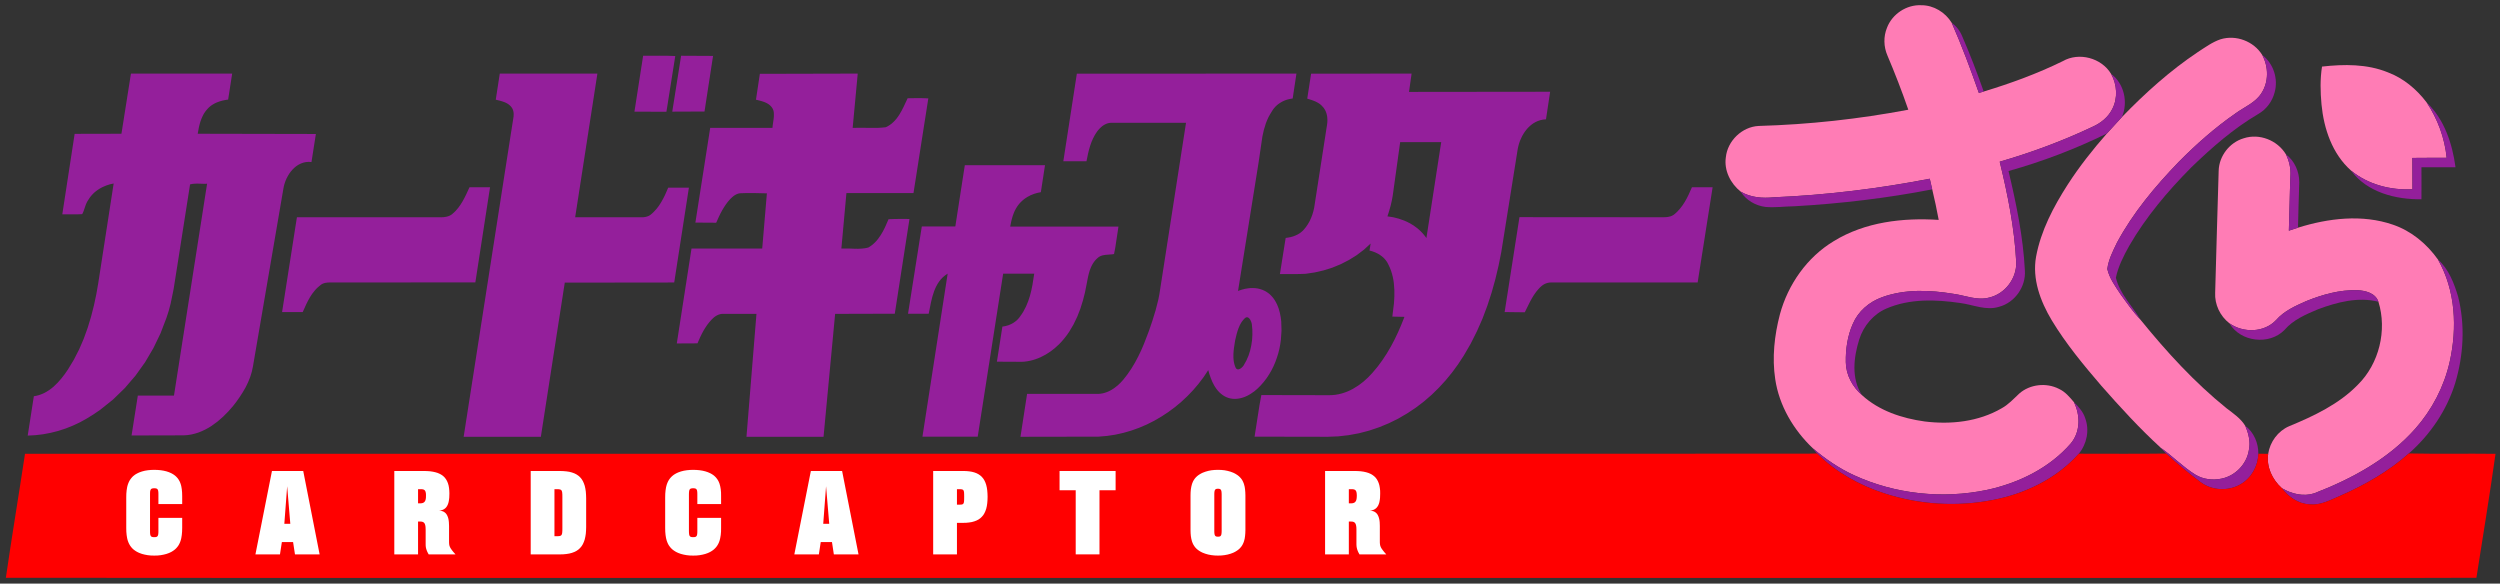 <?xml version="1.0" encoding="UTF-8"?>
<!DOCTYPE svg PUBLIC "-//W3C//DTD SVG 1.1//EN" "http://www.w3.org/Graphics/SVG/1.1/DTD/svg11.dtd">
<svg version="1.2" width="921mm" height="215mm" viewBox="0 0 92100 21500" preserveAspectRatio="xMidYMid" fill-rule="evenodd" clip-path="url(#presentation_clip_path)" stroke-width="28.222" stroke-linejoin="round" xmlns="http://www.w3.org/2000/svg" xmlns:ooo="http://xml.openoffice.org/svg/export" xmlns:xlink="http://www.w3.org/1999/xlink" xml:space="preserve">
 <rect x="0" y="0" width="92100" height="21500" fill="#333333" stroke="none"/>
 <defs class="ClipPathGroup">
  <clipPath id="presentation_clip_path" clipPathUnits="userSpaceOnUse">
   <rect x="0" y="0" width="92100" height="21500"/>
  </clipPath>
 </defs>
 <defs class="TextShapeIndex">
  <g ooo:slide="id1" ooo:id-list="id3 id4 id5 id6 id7 id8 id9 id10 id11 id12 id13 id14 id15 id16 id17 id18 id19 id20 id21 id22 id23 id24 id25 id26 id27 id28"/>
 </defs>
 <defs class="EmbeddedBulletChars">
  <g id="bullet-char-template(57356)" transform="scale(0,-0)">
   <path d="M 580,1141 L 1163,571 580,0 -4,571 580,1141 Z"/>
  </g>
  <g id="bullet-char-template(57354)" transform="scale(0,-0)">
   <path d="M 8,1128 L 1137,1128 1137,0 8,0 8,1128 Z"/>
  </g>
  <g id="bullet-char-template(10146)" transform="scale(0,-0)">
   <path d="M 174,0 L 602,739 174,1481 1456,739 174,0 Z M 1358,739 L 309,1346 659,739 1358,739 Z"/>
  </g>
  <g id="bullet-char-template(10132)" transform="scale(0,-0)">
   <path d="M 2015,739 L 1276,0 717,0 1260,543 174,543 174,936 1260,936 717,1481 1274,1481 2015,739 Z"/>
  </g>
  <g id="bullet-char-template(10007)" transform="scale(0,-0)">
   <path d="M 0,-2 C -7,14 -16,27 -25,37 L 356,567 C 262,823 215,952 215,954 215,979 228,992 255,992 264,992 276,990 289,987 310,991 331,999 354,1012 L 381,999 492,748 772,1049 836,1024 860,1049 C 881,1039 901,1025 922,1006 886,937 835,863 770,784 769,783 710,716 594,584 L 774,223 C 774,196 753,168 711,139 L 727,119 C 717,90 699,76 672,76 641,76 570,178 457,381 L 164,-76 C 142,-110 111,-127 72,-127 30,-127 9,-110 8,-76 1,-67 -2,-52 -2,-32 -2,-23 -1,-13 0,-2 Z"/>
  </g>
  <g id="bullet-char-template(10004)" transform="scale(0,-0)">
   <path d="M 285,-33 C 182,-33 111,30 74,156 52,228 41,333 41,471 41,549 55,616 82,672 116,743 169,778 240,778 293,778 328,747 346,684 L 369,508 C 377,444 397,411 428,410 L 1163,1116 C 1174,1127 1196,1133 1229,1133 1271,1133 1292,1118 1292,1087 L 1292,965 C 1292,929 1282,901 1262,881 L 442,47 C 390,-6 338,-33 285,-33 Z"/>
  </g>
  <g id="bullet-char-template(9679)" transform="scale(0,-0)">
   <path d="M 813,0 C 632,0 489,54 383,161 276,268 223,411 223,592 223,773 276,916 383,1023 489,1130 632,1184 813,1184 992,1184 1136,1130 1245,1023 1353,916 1407,772 1407,592 1407,412 1353,268 1245,161 1136,54 992,0 813,0 Z"/>
  </g>
  <g id="bullet-char-template(8226)" transform="scale(0,-0)">
   <path d="M 346,457 C 273,457 209,483 155,535 101,586 74,649 74,723 74,796 101,859 155,911 209,963 273,989 346,989 419,989 480,963 531,910 582,859 608,796 608,723 608,648 583,586 532,535 482,483 420,457 346,457 Z"/>
  </g>
  <g id="bullet-char-template(8211)" transform="scale(0,-0)">
   <path d="M -4,459 L 1135,459 1135,606 -4,606 -4,459 Z"/>
  </g>
 </defs>
 <defs class="TextEmbeddedBitmaps"/>
 <g>
  <g id="id2" class="Master_Slide">
   <g id="bg-id2" class="Background"/>
   <g id="bo-id2" class="BackgroundObjects"/>
  </g>
 </g>
 <g class="SlideGroup">
  <g>
   <g id="id1" class="Slide" clip-path="url(#presentation_clip_path)">
    <g class="Page">
     <g class="com.sun.star.drawing.ClosedBezierShape">
      <g id="id3">
       <path fill="rgb(255,124,181)" stroke="none" d="M 69517,1022 C 69709,515 70240,165 70781,193 71236,189 71667,457 71901,840 72275,1687 72596,2553 72902,3425 72945,3415 73037,3386 73080,3372 74075,3071 75057,2712 75995,2252 76589,1912 77418,2132 77772,2721 77992,3114 78026,3612 77815,4018 77667,4315 77394,4535 77092,4669 75991,5191 74842,5617 73669,5957 73965,7173 74214,8407 74277,9656 74300,10255 73865,10828 73280,10962 72835,11082 72399,10882 71963,10824 71093,10681 70169,10643 69325,10953 68856,11125 68454,11468 68257,11933 68061,12372 67990,12866 67999,13345 68004,13814 68248,14254 68593,14555 69225,15134 70072,15412 70906,15527 71868,15647 72893,15537 73745,15039 73989,14905 74180,14695 74386,14502 74779,14153 75387,14087 75852,14326 76082,14431 76245,14627 76402,14814 76642,15297 76647,15914 76283,16341 75493,17250 74353,17801 73190,18050 71557,18389 69819,18203 68306,17509 67750,17255 67243,16905 66783,16513 66070,15834 65543,14943 65399,13967 65279,13172 65370,12354 65571,11583 65868,10481 66572,9475 67559,8882 68708,8177 70101,8015 71422,8101 71351,7723 71274,7350 71183,6976 71155,6847 71121,6713 71093,6584 69196,6952 67271,7187 65346,7268 64925,7311 64495,7278 64126,7058 63752,6761 63508,6277 63580,5794 63642,5186 64179,4669 64791,4640 66639,4588 68483,4386 70302,4042 70068,3363 69809,2697 69531,2041 69393,1721 69383,1347 69517,1022 Z"/>
      </g>
     </g>
     <g class="com.sun.star.drawing.ClosedBezierShape">
      <g id="id4">
       <path fill="rgb(148,31,155)" stroke="none" d="M 71901,840 C 72079,969 72213,1147 72294,1352 72582,2013 72840,2692 73080,3372 73037,3386 72945,3415 72902,3425 72596,2553 72275,1687 71901,840 Z"/>
      </g>
     </g>
     <g class="com.sun.star.drawing.ClosedBezierShape">
      <g id="id5">
       <path fill="rgb(255,124,181)" stroke="none" d="M 81803,1448 C 82373,1271 83029,1519 83341,2027 83575,2462 83584,3023 83307,3439 83082,3788 82680,3941 82359,4176 81603,4698 80913,5310 80267,5961 79399,6862 78586,7829 77992,8934 77843,9245 77676,9561 77633,9910 77710,10251 77925,10542 78112,10828 78351,11159 78586,11497 78868,11794 79821,12967 80845,14087 82024,15039 82273,15230 82546,15412 82713,15685 82838,15967 82914,16283 82847,16590 82766,17102 82344,17532 81842,17633 81521,17700 81167,17661 80884,17489 80424,17207 80051,16810 79610,16503 78830,15791 78112,15005 77413,14211 76756,13445 76105,12660 75583,11794 75167,11097 74861,10279 75009,9456 75186,8498 75650,7618 76172,6804 76604,6134 77096,5512 77618,4918 77805,4717 77987,4516 78169,4315 79027,3429 79946,2602 80970,1917 81238,1745 81502,1549 81803,1448 Z"/>
      </g>
     </g>
     <g class="com.sun.star.drawing.ClosedBezierShape">
      <g id="id6">
       <path fill="rgb(148,31,155)" stroke="none" d="M 83341,2027 C 83757,2338 83939,2912 83795,3410 83709,3741 83489,4033 83192,4201 82282,4736 81483,5435 80726,6167 79859,7043 79055,7991 78437,9063 78232,9432 78035,9815 77949,10231 78093,10828 78557,11278 78868,11794 78586,11497 78351,11159 78112,10828 77925,10542 77710,10251 77633,9910 77676,9561 77843,9245 77992,8934 78586,7829 79399,6862 80267,5961 80913,5310 81603,4698 82359,4176 82680,3941 83082,3788 83307,3439 83584,3023 83575,2462 83341,2027 Z"/>
      </g>
     </g>
     <g class="com.sun.star.drawing.ClosedBezierShape">
      <g id="id7">
       <path fill="rgb(255,124,181)" stroke="none" d="M 85543,2453 C 86352,2362 87200,2353 87966,2664 88540,2879 89028,3286 89397,3774 89804,4382 90063,5086 90135,5813 89713,5818 89292,5809 88871,5818 88871,6206 88871,6589 88875,6971 88071,7015 87238,6799 86611,6282 85921,5669 85610,4745 85524,3846 85481,3382 85471,2912 85543,2453 Z"/>
      </g>
     </g>
     <g class="com.sun.star.drawing.ClosedBezierShape">
      <g id="id8">
       <path fill="rgb(148,31,155)" stroke="none" d="M 77772,2721 C 78256,3080 78408,3774 78169,4315 77987,4516 77805,4717 77618,4918 76460,5488 75239,5952 73994,6301 74281,7507 74535,8728 74597,9972 74636,10567 74223,11149 73649,11301 73170,11454 72696,11226 72223,11164 71317,11030 70350,10996 69493,11368 69014,11574 68655,12004 68497,12497 68287,13163 68195,13943 68593,14555 68248,14254 68004,13814 67999,13345 67990,12866 68061,12372 68257,11933 68454,11468 68856,11125 69325,10953 70169,10643 71093,10681 71963,10824 72399,10882 72835,11082 73280,10962 73865,10828 74300,10255 74277,9656 74214,8407 73965,7173 73669,5957 74842,5617 75991,5191 77092,4669 77394,4535 77667,4315 77815,4018 78026,3612 77992,3114 77772,2721 Z"/>
      </g>
     </g>
     <g class="com.sun.star.drawing.ClosedBezierShape">
      <g id="id9">
       <path fill="rgb(148,31,155)" stroke="none" d="M 89397,3774 C 90049,4392 90345,5291 90461,6163 90044,6163 89627,6163 89206,6163 89206,6555 89211,6948 89206,7341 88253,7354 87200,7086 86611,6282 87238,6799 88071,7015 88875,6971 88871,6589 88871,6206 88871,5818 89292,5809 89713,5818 90135,5813 90063,5086 89804,4382 89397,3774 Z"/>
      </g>
     </g>
     <g class="com.sun.star.drawing.ClosedBezierShape">
      <g id="id10">
       <path fill="rgb(255,124,181)" stroke="none" d="M 82656,5095 C 83235,4904 83900,5167 84212,5684 84332,5928 84398,6206 84379,6479 84351,7154 84346,7823 84321,8498 84432,8465 84547,8427 84658,8388 85777,8039 87022,7885 88158,8278 88832,8508 89402,8981 89814,9561 90465,10700 90527,12081 90245,13335 90039,14244 89598,15091 88981,15791 87990,16911 86635,17642 85256,18174 84853,18303 84418,18194 84063,17983 83709,17667 83489,17197 83560,16719 83627,16279 83919,15881 84327,15704 85241,15326 86166,14891 86864,14173 87649,13397 87947,12167 87621,11116 87511,10795 87147,10705 86841,10690 86194,10672 85557,10852 84963,11092 84561,11269 84145,11454 83848,11794 83408,12258 82641,12272 82129,11908 81789,11645 81583,11216 81607,10781 81650,9284 81689,7786 81736,6287 81751,5746 82138,5248 82656,5095 Z"/>
      </g>
     </g>
     <g class="com.sun.star.drawing.ClosedBezierShape">
      <g id="id11">
       <path fill="rgb(148,31,155)" stroke="none" d="M 84212,5684 C 84533,5923 84710,6330 84705,6722 84690,7278 84667,7833 84658,8388 84547,8427 84432,8465 84321,8498 84346,7823 84351,7154 84379,6479 84398,6206 84332,5928 84212,5684 Z"/>
      </g>
     </g>
     <g class="com.sun.star.drawing.ClosedBezierShape">
      <g id="id12">
       <path fill="rgb(148,31,155)" stroke="none" d="M 65346,7268 C 67271,7187 69196,6952 71093,6584 71121,6713 71155,6847 71183,6976 69507,7302 67803,7503 66098,7599 65744,7603 65389,7656 65040,7623 64676,7580 64321,7373 64126,7058 64495,7278 64925,7311 65346,7268 Z"/>
      </g>
     </g>
     <g class="com.sun.star.drawing.ClosedBezierShape">
      <g id="id13">
       <path fill="rgb(148,31,155)" stroke="none" d="M 89814,9561 C 90212,9916 90412,10437 90560,10938 90820,11980 90757,13096 90446,14125 90135,15125 89527,16015 88742,16705 87995,17370 87118,17868 86203,18270 85849,18422 85490,18619 85093,18581 84671,18562 84308,18308 84063,17983 84418,18194 84853,18303 85256,18174 86635,17642 87990,16911 88981,15791 89598,15091 90039,14244 90245,13335 90527,12081 90465,10700 89814,9561 Z"/>
      </g>
     </g>
     <g class="com.sun.star.drawing.ClosedBezierShape">
      <g id="id14">
       <path fill="rgb(148,31,155)" stroke="none" d="M 84963,11092 C 85557,10852 86194,10672 86841,10690 87147,10705 87511,10795 87621,11116 86874,10929 86103,11130 85399,11392 84949,11583 84480,11779 84159,12157 83599,12727 82536,12602 82129,11908 82641,12272 83408,12258 83848,11794 84145,11454 84561,11269 84963,11092 Z"/>
      </g>
     </g>
     <g class="com.sun.star.drawing.ClosedBezierShape">
      <g id="id15">
       <path fill="rgb(148,31,155)" stroke="none" d="M 23693,2054 C 23890,2053 24087,2053 24285,2052 24383,2053 24482,2053 24581,2054 24679,2057 24778,2061 24877,2064 24768,2748 24659,3432 24551,4117 24158,4115 23765,4114 23373,4113 23479,3426 23586,2740 23693,2054 Z M 25092,2054 C 25484,2056 25876,2058 26269,2060 26164,2743 26059,3425 25954,4108 25558,4109 25162,4111 24766,4113 24874,3426 24983,2740 25092,2054 Z M 4474,4927 C 4591,4188 4707,3449 4824,2711 6067,2711 7310,2711 8553,2711 8504,3030 8454,3349 8405,3668 8368,3673 8330,3679 8293,3685 8256,3693 8220,3701 8183,3709 8147,3719 8111,3730 8075,3741 8040,3754 8005,3767 7970,3781 7953,3789 7937,3797 7920,3805 7904,3813 7887,3822 7871,3831 7855,3840 7840,3850 7824,3860 7809,3870 7793,3880 7778,3891 7763,3902 7749,3913 7734,3925 7720,3937 7706,3949 7692,3962 7679,3975 7665,3989 7652,4003 7640,4017 7627,4031 7615,4046 7602,4061 7590,4076 7577,4092 7565,4108 7554,4124 7542,4141 7531,4157 7521,4174 7510,4191 7500,4208 7491,4225 7481,4243 7464,4278 7448,4314 7431,4350 7417,4387 7403,4424 7389,4461 7378,4499 7366,4537 7355,4575 7346,4614 7336,4653 7327,4692 7313,4770 7298,4848 7284,4927 8735,4930 10186,4933 11637,4936 11583,5280 11529,5625 11475,5970 11440,5967 11406,5965 11371,5963 11338,5965 11305,5968 11272,5971 11240,5977 11209,5984 11177,5991 11147,6001 11117,6012 11087,6023 11058,6037 11030,6051 11001,6066 10974,6083 10948,6100 10921,6117 10896,6137 10871,6157 10846,6178 10823,6201 10799,6224 10776,6247 10755,6272 10733,6297 10712,6322 10692,6349 10673,6376 10653,6403 10636,6431 10618,6460 10601,6489 10586,6518 10570,6548 10555,6578 10542,6608 10529,6638 10516,6669 10505,6700 10495,6731 10484,6763 10475,6794 10467,6825 10458,6857 10452,6888 10446,6919 10440,6951 10067,9131 9693,11311 9320,13491 9306,13559 9291,13627 9277,13695 9257,13761 9236,13827 9216,13892 9190,13956 9165,14020 9139,14083 9109,14145 9079,14207 9049,14269 9014,14329 8980,14389 8945,14448 8908,14507 8870,14565 8833,14623 8793,14680 8753,14737 8713,14793 8671,14848 8629,14902 8587,14956 8528,15024 8470,15091 8411,15158 8347,15223 8283,15287 8219,15351 8150,15411 8081,15471 8012,15531 7939,15585 7865,15638 7792,15691 7754,15715 7715,15739 7677,15762 7637,15784 7598,15806 7558,15827 7517,15846 7477,15865 7436,15884 7395,15901 7353,15918 7312,15934 7269,15948 7226,15961 7183,15974 7139,15985 7096,15996 7052,16006 7008,16013 6963,16020 6919,16027 6873,16031 6827,16035 6781,16038 6136,16040 5492,16042 4847,16043 4924,15554 5000,15064 5077,14574 5521,14574 5965,14574 6409,14574 6816,11972 7222,9371 7629,6769 7603,6769 7578,6770 7552,6771 7526,6770 7499,6770 7473,6770 7420,6768 7367,6766 7314,6765 7288,6765 7261,6765 7235,6765 7209,6766 7182,6767 7156,6768 7130,6771 7104,6774 7078,6777 7065,6779 7053,6782 7040,6785 7027,6787 7015,6790 7002,6793 6857,7720 6711,8647 6566,9574 6509,9934 6452,10294 6395,10655 6358,10833 6322,11012 6285,11191 6262,11279 6238,11367 6215,11454 6187,11542 6158,11629 6130,11716 6058,11904 5986,12092 5914,12280 5826,12462 5739,12644 5651,12825 5549,12999 5446,13173 5344,13346 5227,13510 5109,13674 4992,13838 4861,13991 4730,14144 4599,14296 4455,14437 4310,14577 4166,14717 4009,14843 3851,14969 3694,15095 3611,15152 3527,15209 3444,15266 3358,15319 3272,15372 3186,15425 3103,15471 3020,15517 2937,15562 2851,15602 2766,15642 2680,15682 2592,15717 2504,15752 2416,15787 2326,15817 2235,15846 2145,15875 2053,15899 1961,15922 1869,15945 1776,15963 1682,15981 1589,15998 1495,16010 1400,16021 1306,16032 1211,16037 1116,16042 1021,16047 1096,15564 1172,15081 1247,14597 1281,14591 1316,14585 1350,14578 1383,14570 1416,14561 1449,14552 1481,14540 1513,14528 1545,14516 1576,14502 1607,14488 1638,14474 1667,14458 1697,14442 1726,14425 1755,14407 1783,14389 1812,14370 1839,14350 1867,14330 1894,14310 1920,14289 1947,14267 1973,14245 2022,14198 2072,14150 2121,14102 2167,14050 2213,13998 2259,13946 2301,13892 2343,13838 2385,13783 2424,13728 2462,13672 2501,13616 2575,13494 2648,13372 2722,13250 2787,13124 2851,12997 2916,12870 2972,12740 3029,12609 3085,12478 3133,12344 3182,12210 3230,12076 3272,11940 3313,11803 3355,11666 3390,11529 3425,11392 3460,11254 3490,11115 3519,10976 3549,10836 3573,10696 3598,10556 3622,10416 3810,9197 3999,7978 4187,6760 4140,6770 4093,6780 4046,6791 4000,6806 3954,6821 3908,6836 3864,6855 3819,6874 3775,6894 3754,6905 3732,6916 3711,6927 3691,6939 3670,6951 3650,6963 3630,6976 3609,6990 3589,7004 3570,7018 3550,7032 3531,7047 3513,7062 3494,7077 3476,7093 3459,7109 3441,7126 3424,7143 3408,7160 3392,7177 3376,7195 3360,7213 3345,7232 3329,7251 3315,7270 3301,7290 3287,7310 3274,7331 3261,7352 3248,7373 3241,7382 3235,7392 3228,7402 3222,7412 3217,7422 3211,7432 3201,7453 3190,7474 3180,7495 3171,7516 3163,7538 3154,7560 3146,7582 3139,7604 3131,7627 3116,7672 3100,7717 3085,7762 3076,7783 3068,7805 3059,7827 3049,7847 3038,7868 3028,7889 2967,7891 2906,7894 2845,7897 2784,7897 2722,7897 2661,7897 2539,7896 2417,7895 2295,7895 2447,6907 2598,5919 2750,4931 3325,4929 3899,4928 4474,4927 Z M 18412,2711 C 19610,2711 20809,2711 22008,2711 21735,4475 21462,6239 21189,8004 21992,8004 22795,8004 23598,8004 23614,8004 23630,8004 23647,8004 23663,8003 23679,8003 23696,8003 23713,8001 23730,7999 23747,7997 23763,7994 23779,7991 23796,7988 23812,7983 23828,7978 23845,7974 23852,7971 23859,7968 23867,7966 23874,7963 23882,7960 23890,7957 23897,7953 23905,7949 23913,7945 23920,7941 23927,7937 23935,7933 23942,7928 23949,7923 23956,7919 23962,7914 23969,7909 23976,7904 23995,7887 24014,7871 24033,7855 24051,7837 24069,7820 24088,7803 24121,7766 24154,7729 24188,7693 24218,7653 24248,7614 24278,7575 24304,7533 24331,7491 24358,7449 24382,7405 24406,7362 24431,7319 24453,7274 24475,7230 24498,7186 24537,7095 24577,7004 24617,6913 24871,6913 25125,6913 25379,6913 25198,8077 25018,9242 24838,10407 23494,10408 22150,10410 20806,10412 20512,12305 20218,14198 19925,16091 18977,16091 18029,16091 17081,16091 17676,12271 18271,8450 18867,4630 18884,4518 18902,4406 18920,4294 18920,4280 18921,4266 18922,4252 18922,4238 18922,4224 18923,4210 18922,4196 18922,4182 18922,4168 18920,4154 18918,4140 18917,4127 18914,4113 18911,4099 18909,4086 18904,4073 18900,4060 18896,4047 18890,4033 18884,4020 18879,4007 18871,3994 18864,3981 18857,3969 18848,3957 18839,3945 18831,3934 18821,3923 18811,3912 18802,3902 18791,3892 18781,3883 18771,3874 18760,3865 18749,3856 18738,3847 18726,3839 18715,3831 18704,3824 18692,3817 18680,3810 18668,3803 18655,3796 18642,3790 18630,3784 18617,3778 18604,3772 18591,3766 18564,3756 18537,3747 18511,3738 18483,3729 18456,3721 18429,3713 18374,3699 18319,3685 18264,3672 18313,3352 18362,3031 18412,2711 Z M 27993,2720 C 29195,2717 30397,2714 31599,2711 31536,3378 31474,4044 31412,4711 31514,4709 31616,4708 31718,4707 31820,4708 31922,4709 32024,4711 32126,4711 32228,4711 32330,4711 32380,4708 32431,4705 32482,4702 32532,4697 32582,4692 32633,4687 32659,4674 32685,4661 32711,4648 32735,4633 32759,4618 32783,4603 32805,4585 32828,4568 32851,4551 32872,4532 32893,4513 32914,4495 32933,4475 32953,4455 32973,4435 32991,4413 33009,4391 33028,4370 33045,4347 33062,4324 33079,4302 33095,4278 33111,4254 33127,4231 33156,4181 33185,4131 33215,4081 33241,4029 33267,3978 33293,3927 33341,3824 33389,3722 33437,3620 33564,3618 33691,3616 33818,3614 33881,3615 33944,3616 34008,3617 34071,3619 34135,3622 34199,3625 34017,4787 33835,5950 33653,7113 32829,7113 32005,7113 31182,7113 31120,7794 31058,8475 30996,9157 31037,9156 31078,9155 31120,9155 31161,9155 31203,9155 31245,9155 31328,9158 31411,9161 31495,9164 31536,9164 31577,9164 31619,9165 31660,9163 31701,9161 31743,9159 31784,9154 31825,9149 31866,9145 31886,9141 31906,9137 31926,9133 31946,9128 31966,9124 31986,9120 32009,9105 32033,9091 32057,9077 32079,9061 32101,9045 32123,9029 32143,9011 32164,8994 32185,8977 32204,8958 32224,8939 32244,8921 32262,8901 32280,8881 32299,8861 32316,8840 32333,8819 32350,8798 32381,8753 32412,8708 32444,8664 32472,8616 32500,8569 32528,8522 32553,8472 32578,8423 32603,8374 32646,8274 32690,8175 32734,8076 32798,8073 32862,8071 32927,8069 32991,8068 33055,8067 33119,8066 33247,8066 33376,8066 33505,8067 33324,9230 33144,10394 32964,11557 32231,11559 31498,11561 30766,11563 30623,13073 30481,14582 30339,16091 29392,16091 28446,16091 27500,16091 27622,14582 27745,13073 27868,11563 27464,11563 27061,11563 26658,11563 26647,11563 26636,11563 26626,11562 26615,11563 26604,11564 26594,11564 26583,11565 26573,11566 26563,11567 26552,11570 26542,11572 26532,11574 26522,11577 26512,11580 26502,11582 26492,11586 26482,11589 26473,11592 26463,11596 26453,11600 26443,11604 26434,11609 26425,11614 26416,11618 26407,11623 26398,11628 26389,11632 26379,11638 26370,11644 26361,11649 26344,11662 26327,11674 26310,11686 26294,11700 26278,11714 26262,11728 26247,11743 26232,11758 26217,11773 26188,11806 26159,11838 26131,11870 26104,11904 26078,11937 26052,11970 26028,12006 26004,12042 25981,12077 25959,12114 25937,12150 25915,12186 25894,12224 25874,12262 25854,12299 25835,12338 25816,12376 25798,12414 25763,12493 25729,12571 25695,12649 25441,12651 25187,12652 24933,12653 25113,11488 25294,10322 25475,9157 26343,9157 27211,9157 28080,9157 28137,8479 28194,7801 28252,7123 28089,7119 27926,7115 27764,7112 27683,7112 27602,7112 27521,7112 27440,7114 27360,7116 27280,7119 27270,7120 27260,7121 27251,7122 27242,7123 27233,7124 27224,7126 27215,7128 27206,7130 27197,7133 27188,7136 27179,7139 27171,7142 27162,7145 27153,7148 27145,7152 27136,7155 27127,7159 27119,7163 27103,7172 27087,7181 27071,7190 27055,7200 27040,7211 27025,7222 27010,7233 26996,7245 26982,7257 26968,7269 26954,7282 26941,7295 26927,7308 26914,7321 26901,7334 26873,7366 26845,7398 26817,7430 26791,7463 26766,7497 26741,7531 26717,7566 26694,7601 26671,7637 26649,7673 26627,7709 26606,7746 26585,7783 26565,7821 26545,7859 26526,7897 26507,7935 26489,7973 26454,8050 26419,8127 26385,8205 26129,8203 25873,8201 25618,8200 25800,7037 25982,5874 26164,4711 26928,4711 27693,4711 28458,4711 28460,4684 28462,4658 28465,4632 28468,4605 28472,4579 28476,4553 28483,4500 28490,4447 28498,4395 28501,4368 28504,4342 28507,4316 28508,4289 28509,4263 28510,4237 28509,4210 28508,4184 28508,4158 28506,4145 28504,4132 28503,4119 28500,4106 28498,4093 28496,4080 28489,4063 28483,4046 28477,4029 28469,4014 28461,3999 28454,3984 28444,3970 28435,3956 28426,3943 28415,3931 28404,3919 28394,3907 28382,3896 28370,3885 28358,3874 28345,3863 28332,3853 28319,3843 28305,3834 28291,3825 28278,3817 28263,3809 28248,3801 28234,3793 28218,3786 28203,3779 28188,3772 28172,3765 28156,3759 28141,3753 28108,3742 28075,3731 28043,3721 27978,3704 27914,3688 27850,3672 27897,3355 27945,3037 27993,2720 Z M 39671,2715 C 42368,2714 45065,2712 47761,2711 47715,3017 47669,3323 47622,3629 47603,3631 47583,3634 47563,3637 47544,3640 47525,3644 47505,3648 47486,3652 47467,3657 47447,3662 47429,3667 47410,3673 47391,3679 47373,3685 47355,3692 47336,3699 47318,3706 47300,3714 47282,3722 47265,3730 47248,3739 47230,3748 47214,3757 47197,3767 47180,3777 47164,3787 47148,3797 47131,3808 47116,3819 47100,3830 47084,3842 47069,3854 47054,3866 47039,3879 47025,3892 47011,3905 46997,3918 46984,3932 46971,3946 46958,3961 46946,3975 46934,3990 46921,4005 46910,4021 46899,4037 46887,4053 46877,4069 46866,4086 46855,4103 46833,4139 46811,4175 46789,4211 46769,4247 46749,4283 46729,4320 46712,4357 46695,4395 46678,4433 46663,4471 46648,4509 46633,4548 46609,4626 46585,4705 46561,4784 46543,4864 46525,4945 46507,5026 46459,5353 46411,5680 46363,6008 46112,7578 45860,9148 45609,10718 45650,10703 45692,10689 45734,10675 45777,10663 45820,10652 45863,10641 45906,10634 45950,10627 45994,10620 46016,10617 46038,10615 46060,10613 46082,10612 46103,10611 46124,10611 46146,10611 46168,10611 46190,10612 46212,10613 46234,10615 46256,10617 46278,10620 46300,10623 46321,10626 46343,10630 46364,10634 46385,10639 46407,10645 46428,10651 46449,10657 46470,10664 46490,10671 46510,10679 46531,10688 46552,10697 46572,10706 46592,10716 46612,10726 46631,10736 46654,10751 46677,10766 46700,10781 46722,10797 46743,10813 46764,10829 46784,10848 46803,10866 46822,10884 46840,10904 46858,10924 46876,10943 46893,10964 46909,10985 46925,11005 46940,11028 46955,11050 46969,11072 46983,11096 46996,11119 47009,11142 47021,11166 47033,11190 47045,11214 47056,11239 47066,11264 47076,11288 47086,11313 47096,11338 47105,11363 47120,11416 47135,11469 47149,11521 47160,11575 47171,11628 47181,11681 47188,11734 47195,11787 47201,11840 47205,11953 47208,12066 47211,12178 47204,12291 47196,12404 47188,12517 47180,12573 47172,12629 47164,12685 47154,12741 47143,12797 47132,12853 47119,12908 47105,12963 47091,13018 47074,13072 47057,13126 47040,13180 47021,13234 47002,13287 46982,13340 46960,13392 46938,13444 46915,13496 46890,13547 46865,13597 46839,13647 46811,13696 46783,13745 46754,13793 46723,13841 46692,13888 46660,13935 46626,13980 46592,14025 46557,14070 46520,14113 46483,14156 46445,14198 46405,14239 46365,14279 46324,14319 46285,14353 46246,14386 46206,14419 46163,14449 46120,14479 46076,14508 46054,14522 46032,14535 46010,14548 45986,14561 45962,14573 45939,14585 45914,14596 45890,14607 45866,14617 45841,14626 45816,14635 45792,14644 45766,14652 45741,14659 45716,14666 45690,14672 45665,14677 45640,14682 45614,14686 45588,14689 45562,14692 45536,14693 45511,14694 45486,14695 45460,14694 45434,14693 45408,14691 45382,14687 45356,14683 45331,14679 45305,14673 45279,14667 45254,14660 45228,14650 45203,14640 45178,14630 45154,14619 45130,14607 45107,14595 45085,14581 45063,14567 45042,14553 45021,14538 45001,14522 44981,14506 44962,14489 44943,14472 44924,14455 44906,14437 44889,14419 44872,14400 44855,14380 44839,14360 44823,14340 44808,14319 44793,14298 44779,14277 44765,14256 44751,14234 44737,14212 44713,14166 44689,14120 44665,14074 44645,14026 44625,13978 44605,13929 44588,13880 44571,13831 44554,13782 44540,13733 44526,13684 44512,13635 44455,13720 44399,13805 44343,13890 44281,13972 44219,14053 44158,14134 44091,14212 44025,14290 43959,14368 43888,14442 43817,14516 43747,14590 43672,14660 43597,14730 43523,14800 43444,14866 43365,14932 43287,14997 43204,15058 43122,15119 43040,15180 42954,15236 42869,15292 42784,15348 42695,15400 42607,15451 42519,15502 42427,15548 42336,15594 42245,15640 42151,15680 42057,15720 41964,15760 41868,15795 41772,15829 41676,15863 41577,15892 41479,15920 41381,15948 41281,15970 41182,15992 41083,16014 40981,16030 40880,16045 40779,16060 40676,16069 40573,16078 40471,16086 39512,16088 38553,16090 37594,16091 37675,15565 37756,15038 37838,14511 38695,14511 39552,14511 40409,14511 40433,14511 40457,14511 40481,14510 40504,14508 40528,14506 40552,14503 40575,14499 40598,14495 40622,14491 40644,14486 40667,14480 40690,14474 40712,14467 40734,14460 40757,14452 40779,14444 40801,14435 40823,14426 40844,14416 40865,14406 40886,14396 40906,14385 40927,14374 40948,14362 40968,14350 40988,14338 41008,14325 41027,14312 41047,14298 41067,14284 41104,14255 41141,14225 41179,14195 41213,14163 41247,14131 41281,14098 41313,14064 41345,14029 41377,13994 41429,13927 41481,13860 41534,13793 41582,13723 41630,13653 41678,13583 41721,13511 41765,13438 41809,13365 41849,13290 41889,13215 41929,13140 41966,13063 42003,12986 42040,12909 42073,12831 42107,12753 42141,12674 42202,12516 42263,12358 42324,12199 42367,12072 42410,11945 42454,11817 42493,11689 42532,11561 42572,11433 42605,11304 42638,11175 42671,11045 42684,10980 42697,10915 42710,10849 42720,10783 42730,10717 42741,10651 43058,8609 43375,6567 43693,4525 42786,4525 41880,4525 40974,4525 40959,4524 40945,4524 40931,4524 40916,4525 40902,4526 40888,4527 40874,4529 40860,4531 40846,4534 40832,4537 40818,4540 40805,4544 40792,4548 40779,4553 40766,4558 40753,4563 40740,4568 40727,4574 40715,4580 40703,4586 40691,4593 40678,4600 40666,4607 40654,4615 40642,4623 40630,4631 40619,4639 40608,4647 40597,4656 40586,4665 40565,4684 40544,4703 40523,4722 40503,4743 40484,4764 40465,4785 40448,4806 40431,4828 40414,4850 40387,4891 40360,4932 40334,4973 40311,5016 40289,5059 40267,5102 40247,5146 40228,5191 40209,5236 40192,5282 40176,5328 40160,5374 40146,5421 40132,5468 40119,5515 40107,5562 40095,5609 40084,5657 40064,5751 40045,5846 40026,5941 39741,5941 39457,5941 39173,5941 39339,4865 39505,3790 39671,2715 Z M 48301,2715 C 49535,2714 50769,2712 52003,2711 51972,2936 51940,3161 51908,3386 53641,3384 55374,3382 57107,3380 57056,3718 57005,4056 56954,4395 56919,4398 56884,4402 56848,4406 56815,4413 56781,4420 56747,4427 56715,4437 56683,4448 56651,4459 56621,4473 56591,4487 56561,4501 56533,4517 56505,4534 56476,4551 56450,4571 56424,4591 56397,4611 56373,4633 56348,4655 56323,4677 56301,4701 56278,4725 56255,4749 56234,4775 56213,4801 56192,4828 56173,4856 56154,4884 56135,4912 56118,4941 56101,4970 56083,5000 56069,5030 56054,5061 56039,5092 56026,5123 56012,5154 55998,5185 55987,5217 55976,5249 55964,5282 55955,5314 55946,5346 55937,5379 55930,5411 55923,5444 55915,5477 55713,6747 55510,8017 55307,9287 55274,9453 55241,9620 55207,9787 55168,9953 55129,10119 55089,10285 55044,10449 54998,10613 54952,10776 54900,10938 54847,11100 54794,11262 54735,11421 54675,11580 54615,11739 54547,11895 54478,12051 54409,12206 54333,12358 54257,12510 54180,12662 54095,12810 54009,12957 53923,13104 53855,13208 53787,13312 53719,13416 53646,13517 53572,13618 53498,13718 53419,13815 53340,13912 53261,14008 53177,14100 53093,14192 53008,14284 52919,14371 52830,14458 52741,14545 52647,14627 52553,14709 52458,14790 52359,14866 52260,14942 52160,15017 52057,15086 51954,15155 51850,15224 51738,15290 51626,15355 51514,15420 51398,15478 51282,15535 51166,15592 51047,15642 50927,15691 50807,15740 50685,15782 50562,15823 50439,15864 50314,15897 50188,15930 50062,15962 49935,15986 49808,16009 49681,16032 49552,16047 49423,16062 49294,16076 49165,16081 49035,16086 48905,16091 48010,16090 47115,16088 46219,16086 46259,15831 46299,15576 46338,15320 46358,15192 46378,15064 46398,14936 46422,14809 46445,14682 46468,14554 47301,14556 48134,14558 48967,14559 49006,14558 49045,14557 49083,14555 49122,14552 49160,14548 49198,14544 49236,14538 49274,14531 49311,14524 49348,14516 49385,14507 49421,14498 49457,14487 49493,14476 49529,14464 49565,14451 49601,14438 49637,14424 49672,14409 49707,14393 49741,14377 49775,14360 49809,14343 49843,14325 49908,14285 49973,14245 50038,14204 50100,14158 50162,14112 50223,14065 50280,14014 50337,13963 50394,13911 50447,13856 50500,13801 50552,13745 50617,13669 50682,13592 50746,13515 50806,13435 50865,13355 50924,13274 50979,13191 51034,13107 51089,13023 51140,12937 51191,12851 51241,12764 51288,12676 51335,12588 51381,12499 51424,12409 51467,12319 51510,12228 51550,12136 51590,12044 51629,11951 51666,11859 51703,11766 51740,11673 51592,11670 51443,11667 51294,11663 51314,11501 51334,11339 51353,11177 51358,11095 51363,11013 51368,10930 51368,10848 51368,10765 51368,10683 51362,10601 51356,10519 51350,10437 51345,10396 51339,10356 51333,10316 51325,10275 51317,10235 51309,10195 51299,10155 51289,10116 51278,10077 51266,10037 51254,9998 51241,9959 51226,9921 51211,9883 51195,9845 51177,9807 51159,9769 51141,9732 51133,9715 51124,9698 51115,9682 51106,9666 51096,9650 51086,9635 51076,9620 51065,9605 51054,9590 51043,9576 51031,9562 51019,9548 51007,9534 50995,9521 50982,9508 50969,9495 50955,9482 50941,9470 50927,9458 50913,9447 50899,9436 50885,9425 50870,9414 50855,9404 50840,9393 50825,9383 50810,9373 50794,9364 50778,9355 50762,9346 50729,9330 50696,9314 50662,9298 50628,9285 50594,9272 50559,9259 50524,9249 50488,9239 50452,9230 50467,9143 50481,9057 50495,8971 50412,9047 50329,9123 50246,9199 50157,9267 50067,9335 49977,9403 49882,9462 49787,9521 49691,9580 49592,9631 49492,9682 49392,9733 49289,9775 49185,9818 49081,9861 48974,9894 48867,9928 48759,9962 48650,9987 48540,10012 48430,10037 48319,10053 48208,10070 48096,10087 48018,10089 47939,10092 47860,10095 47782,10095 47704,10096 47625,10097 47468,10096 47310,10096 47152,10096 47223,9652 47294,9208 47364,8765 47395,8761 47425,8757 47455,8753 47486,8747 47516,8741 47546,8735 47576,8726 47606,8718 47636,8710 47665,8699 47694,8688 47723,8677 47751,8664 47779,8651 47806,8638 47819,8630 47832,8622 47845,8615 47859,8606 47872,8598 47885,8590 47897,8581 47909,8572 47921,8563 47933,8553 47945,8543 47957,8534 47969,8523 47981,8513 47992,8503 48003,8491 48014,8480 48024,8469 48053,8435 48081,8401 48109,8367 48134,8331 48159,8295 48183,8259 48205,8221 48227,8183 48248,8145 48267,8104 48285,8064 48303,8024 48319,7982 48335,7940 48350,7899 48363,7856 48375,7814 48387,7772 48397,7728 48407,7685 48416,7642 48423,7598 48430,7554 48436,7511 48586,6544 48736,5577 48886,4611 48890,4580 48894,4549 48898,4518 48900,4486 48901,4455 48902,4424 48901,4393 48899,4362 48897,4331 48895,4315 48893,4299 48891,4284 48888,4268 48885,4253 48882,4238 48879,4223 48875,4208 48871,4193 48867,4178 48862,4163 48857,4149 48852,4135 48847,4121 48841,4107 48835,4093 48829,4079 48822,4065 48815,4052 48807,4039 48799,4026 48791,4013 48783,4000 48774,3987 48765,3975 48756,3963 48746,3951 48735,3939 48724,3928 48713,3917 48704,3907 48695,3897 48686,3887 48677,3878 48667,3869 48657,3860 48647,3851 48637,3843 48626,3835 48616,3827 48605,3819 48594,3812 48572,3798 48550,3785 48528,3772 48505,3760 48481,3748 48457,3737 48433,3727 48409,3717 48385,3708 48360,3699 48335,3690 48310,3681 48260,3665 48210,3649 48159,3634 48207,3328 48254,3021 48301,2715 Z M 51582,5237 C 51491,5891 51400,6545 51309,7200 51298,7265 51286,7330 51274,7395 51259,7459 51244,7524 51228,7589 51210,7652 51192,7716 51174,7780 51154,7843 51134,7907 51113,7971 51183,7981 51253,7992 51323,8003 51392,8020 51461,8037 51529,8055 51596,8078 51663,8102 51729,8126 51762,8140 51794,8154 51826,8168 51858,8184 51889,8200 51920,8216 51951,8233 51982,8250 52012,8268 52042,8287 52071,8306 52100,8325 52129,8345 52157,8366 52185,8387 52213,8409 52240,8431 52267,8454 52293,8477 52319,8501 52344,8525 52369,8550 52393,8576 52417,8602 52440,8629 52463,8656 52485,8684 52507,8712 52528,8741 52549,8770 52731,7592 52913,6414 53094,5237 52590,5237 52086,5237 51582,5237 Z M 35544,6085 C 36528,6085 37513,6085 38498,6085 38447,6416 38396,6748 38345,7080 38302,7088 38259,7097 38217,7106 38175,7118 38133,7130 38092,7143 38051,7159 38011,7175 37971,7191 37932,7211 37894,7231 37856,7252 37837,7263 37819,7274 37801,7286 37783,7298 37765,7310 37748,7322 37731,7335 37714,7348 37697,7362 37681,7376 37665,7390 37649,7405 37633,7420 37617,7435 37602,7450 37587,7466 37572,7482 37558,7498 37544,7514 37530,7531 37517,7548 37504,7566 37491,7584 37478,7602 37460,7630 37442,7658 37425,7687 37409,7716 37394,7745 37379,7775 37366,7805 37353,7835 37341,7866 37329,7897 37318,7928 37307,7960 37298,7991 37289,8023 37280,8055 37271,8087 37263,8119 37255,8152 37241,8217 37228,8283 37215,8349 38544,8349 39874,8349 41204,8349 41178,8517 41152,8686 41127,8855 41114,8939 41101,9024 41089,9109 41073,9192 41057,9275 41041,9359 41015,9362 40989,9366 40963,9370 40936,9372 40909,9374 40883,9376 40829,9380 40776,9384 40723,9389 40697,9393 40671,9397 40646,9402 40633,9405 40620,9408 40608,9411 40596,9415 40584,9419 40572,9423 40560,9428 40548,9433 40536,9438 40524,9443 40513,9449 40502,9455 40491,9462 40480,9469 40469,9477 40458,9485 40448,9494 40438,9503 40421,9518 40404,9533 40388,9549 40372,9565 40357,9582 40342,9599 40328,9616 40314,9634 40301,9652 40288,9670 40276,9688 40264,9707 40253,9726 40242,9745 40231,9764 40221,9784 40211,9804 40201,9824 40184,9865 40167,9906 40151,9948 40138,9991 40125,10035 40112,10079 40101,10122 40091,10166 40081,10210 40064,10298 40047,10386 40030,10474 40010,10575 39990,10676 39970,10776 39944,10877 39918,10978 39893,11078 39862,11177 39831,11276 39800,11374 39762,11471 39724,11568 39687,11664 39642,11758 39597,11851 39553,11944 39501,12033 39449,12122 39397,12210 39367,12253 39338,12296 39309,12338 39277,12379 39245,12420 39214,12461 39180,12501 39147,12540 39114,12579 39078,12617 39042,12655 39006,12692 38955,12738 38904,12784 38854,12830 38799,12872 38744,12914 38690,12956 38632,12993 38574,13030 38516,13067 38454,13099 38393,13131 38332,13162 38300,13175 38268,13188 38236,13201 38203,13213 38171,13225 38139,13237 38106,13247 38073,13257 38041,13267 38008,13275 37975,13283 37942,13291 37908,13298 37874,13304 37840,13310 37806,13315 37772,13319 37738,13323 37703,13325 37669,13327 37635,13329 37600,13329 37565,13329 37531,13328 37262,13327 36994,13326 36726,13324 36793,12894 36860,12463 36928,12032 36960,12027 36992,12022 37024,12016 37055,12008 37086,12000 37118,11991 37133,11986 37149,11981 37165,11976 37180,11970 37195,11964 37210,11957 37224,11951 37239,11944 37254,11937 37268,11930 37282,11922 37297,11914 37311,11906 37325,11898 37339,11890 37352,11881 37365,11872 37379,11862 37392,11853 37405,11843 37418,11833 37430,11823 37442,11813 37455,11802 37466,11791 37478,11780 37490,11768 37501,11756 37512,11744 37524,11731 37534,11719 37544,11707 37555,11694 37564,11681 37574,11667 37584,11653 37604,11624 37624,11595 37645,11566 37663,11537 37682,11508 37701,11478 37733,11417 37765,11356 37797,11294 37823,11230 37850,11166 37877,11101 37898,11035 37920,10969 37942,10902 37959,10834 37976,10766 37994,10699 38008,10630 38022,10562 38036,10494 38057,10356 38079,10218 38101,10081 37719,10081 37337,10081 36956,10081 36643,12082 36331,14084 36019,16086 35340,16086 34661,16086 33983,16086 34292,14084 34602,12082 34912,10081 34881,10101 34851,10121 34821,10142 34793,10164 34766,10187 34739,10210 34714,10235 34690,10260 34666,10285 34644,10312 34623,10339 34602,10366 34582,10394 34563,10423 34544,10452 34527,10482 34510,10512 34494,10543 34479,10574 34464,10606 34449,10638 34436,10671 34423,10704 34410,10736 34388,10804 34366,10872 34345,10940 34328,11010 34311,11080 34295,11149 34267,11285 34240,11421 34213,11557 33959,11557 33705,11557 33452,11557 33621,10486 33790,9415 33959,8344 34370,8344 34782,8344 35194,8344 35310,7591 35427,6838 35544,6085 Z M 17297,6898 C 17549,6898 17801,6898 18053,6898 17872,8066 17692,9234 17512,10403 15791,10404 14071,10405 12350,10407 12304,10406 12257,10406 12211,10406 12187,10406 12164,10406 12140,10406 12117,10407 12093,10408 12070,10409 12047,10412 12024,10415 12001,10418 11990,10420 11978,10422 11967,10425 11956,10428 11946,10431 11935,10434 11924,10438 11914,10442 11903,10446 11893,10450 11882,10454 11872,10459 11862,10465 11853,10471 11843,10477 11833,10484 11824,10491 11814,10498 11794,10514 11774,10530 11754,10546 11735,10562 11716,10579 11697,10596 11679,10613 11662,10631 11644,10649 11627,10668 11611,10687 11594,10706 11563,10745 11532,10785 11501,10824 11474,10866 11446,10908 11419,10950 11394,10995 11370,11039 11345,11083 11322,11129 11300,11174 11277,11219 11236,11312 11194,11404 11153,11496 10899,11496 10646,11496 10392,11496 10574,10332 10756,9168 10938,8004 12617,8004 14296,8004 15975,8004 16036,8004 16098,8004 16160,8005 16191,8004 16222,8004 16254,8004 16285,8002 16316,8001 16347,8000 16362,7997 16377,7995 16393,7993 16408,7990 16423,7988 16439,7986 16453,7982 16468,7978 16483,7975 16497,7970 16511,7965 16526,7961 16540,7955 16554,7949 16568,7944 16581,7936 16594,7929 16608,7922 16621,7913 16634,7904 16647,7896 16659,7885 16671,7875 16683,7865 16701,7849 16719,7833 16737,7817 16754,7799 16771,7782 16789,7765 16820,7728 16851,7692 16882,7656 16910,7617 16938,7578 16966,7539 16991,7498 17016,7457 17042,7416 17065,7373 17088,7331 17111,7289 17132,7245 17154,7202 17176,7159 17216,7072 17256,6985 17297,6898 Z M 61690,7889 C 61709,7872 61728,7856 61746,7840 61764,7822 61782,7805 61800,7788 61833,7751 61866,7714 61899,7677 61929,7637 61959,7598 61989,7559 62016,7517 62043,7475 62070,7433 62095,7389 62119,7346 62143,7303 62166,7258 62188,7213 62210,7169 62251,7078 62291,6988 62331,6898 62585,6898 62839,6898 63093,6898 62909,8067 62725,9237 62541,10407 60744,10407 58947,10407 57150,10407 57142,10406 57134,10406 57126,10406 57118,10406 57109,10407 57100,10408 57092,10408 57084,10409 57075,10410 57067,10411 57059,10412 57051,10414 57035,10417 57019,10421 57003,10425 56988,10430 56972,10435 56956,10440 56941,10446 56926,10452 56910,10459 56896,10467 56881,10475 56866,10483 56853,10492 56839,10501 56825,10511 56813,10521 56800,10531 56787,10541 56769,10557 56751,10573 56733,10590 56717,10607 56700,10625 56683,10643 56653,10679 56622,10716 56591,10752 56564,10792 56536,10831 56508,10870 56483,10911 56458,10952 56433,10993 56410,11036 56387,11078 56364,11120 56343,11163 56321,11206 56299,11249 56257,11335 56215,11420 56173,11505 55926,11502 55679,11499 55431,11496 55613,10331 55795,9165 55977,8000 57725,8001 59473,8002 61220,8004 61261,8003 61302,8002 61342,8002 61363,8000 61384,7998 61404,7997 61425,7994 61445,7991 61465,7988 61486,7983 61506,7978 61526,7974 61536,7971 61546,7968 61555,7965 61565,7961 61574,7957 61583,7954 61593,7949 61603,7944 61612,7940 61621,7935 61630,7930 61638,7926 61647,7920 61656,7914 61665,7908 61674,7901 61682,7895 61690,7889 Z M 45858,11725 C 45844,11739 45831,11753 45818,11766 45806,11781 45794,11795 45782,11809 45771,11824 45760,11839 45749,11853 45739,11869 45729,11885 45719,11900 45710,11916 45701,11932 45692,11948 45683,11965 45675,11982 45667,11998 45652,12033 45637,12067 45623,12101 45611,12137 45599,12172 45587,12207 45576,12244 45566,12280 45556,12316 45538,12389 45521,12462 45504,12534 45490,12618 45477,12702 45464,12786 45458,12829 45453,12872 45448,12914 45445,12957 45442,13000 45439,13043 45439,13086 45439,13128 45439,13170 45440,13191 45441,13212 45443,13233 45445,13254 45447,13275 45450,13295 45453,13316 45457,13337 45461,13358 45465,13379 45470,13399 45475,13419 45481,13439 45487,13459 45494,13479 45502,13499 45510,13519 45518,13539 45520,13544 45522,13549 45525,13554 45527,13558 45530,13562 45533,13565 45535,13569 45538,13573 45541,13576 45544,13579 45547,13582 45551,13585 45554,13588 45557,13590 45560,13592 45563,13594 45566,13596 45570,13598 45573,13600 45576,13601 45580,13602 45583,13603 45586,13604 45590,13605 45593,13606 45597,13607 45601,13607 45604,13608 45607,13608 45611,13608 45614,13608 45618,13608 45622,13607 45625,13607 45629,13606 45633,13605 45640,13603 45648,13601 45656,13598 45663,13595 45670,13592 45678,13589 45685,13585 45693,13581 45701,13576 45708,13571 45715,13566 45723,13561 45729,13556 45736,13550 45743,13544 45749,13538 45756,13532 45763,13525 45769,13519 45775,13513 45781,13506 45786,13500 45792,13494 45798,13487 45802,13481 45807,13474 45812,13467 45816,13461 45820,13455 45824,13448 45855,13392 45886,13336 45918,13279 45944,13220 45970,13160 45996,13100 46016,13038 46035,12976 46055,12914 46069,12851 46083,12788 46097,12725 46107,12661 46117,12596 46126,12531 46130,12467 46134,12402 46138,12337 46138,12272 46137,12207 46136,12142 46130,12078 46124,12014 46118,11950 46117,11943 46116,11935 46115,11927 46113,11919 46111,11911 46108,11903 46106,11894 46104,11885 46101,11876 46098,11867 46095,11858 46091,11849 46087,11840 46083,11831 46079,11821 46075,11812 46071,11803 46066,11794 46062,11786 46057,11778 46052,11769 46047,11762 46041,11754 46035,11746 46030,11740 46024,11733 46018,11726 46011,11721 46004,11715 45998,11709 45994,11707 45991,11705 45988,11703 45984,11701 45980,11699 45977,11697 45973,11696 45969,11695 45966,11693 45962,11692 45958,11691 45955,11690 45951,11690 45947,11689 45944,11688 45940,11688 45936,11688 45932,11688 45928,11689 45924,11690 45921,11690 45917,11691 45913,11692 45909,11693 45904,11695 45900,11697 45896,11698 45892,11701 45888,11704 45884,11706 45879,11709 45875,11712 45871,11714 45866,11718 45862,11722 45858,11725 Z"/>
      </g>
     </g>
     <g class="com.sun.star.drawing.ClosedBezierShape">
      <g id="id16">
       <path fill="rgb(148,31,155)" stroke="none" d="M 76402,14814 C 76575,14986 76747,15173 76819,15407 76982,15847 76881,16355 76584,16714 75770,17629 74616,18188 73424,18418 72103,18677 70714,18596 69430,18179 68506,17882 67630,17394 66941,16705 66884,16642 66831,16580 66783,16513 67243,16905 67750,17255 68306,17509 69819,18203 71557,18389 73190,18050 74353,17801 75493,17250 76283,16341 76647,15914 76642,15297 76402,14814 Z"/>
      </g>
     </g>
     <g class="com.sun.star.drawing.ClosedBezierShape">
      <g id="id17">
       <path fill="rgb(148,31,155)" stroke="none" d="M 82713,15685 C 83034,15924 83201,16326 83197,16714 83187,17173 82938,17618 82536,17844 82081,18107 81473,18074 81057,17753 80621,17427 80204,17078 79802,16709 79734,16642 79672,16571 79610,16503 80051,16810 80424,17207 80884,17489 81167,17661 81521,17700 81842,17633 82344,17532 82766,17102 82847,16590 82914,16283 82838,15967 82713,15685 Z"/>
      </g>
     </g>
     <g class="com.sun.star.drawing.ClosedBezierShape">
      <g id="id18">
       <path fill="rgb(255,0,0)" stroke="none" d="M 921,16719 C 22812,16714 44703,16719 66592,16714 66706,16714 66826,16709 66941,16705 67630,17394 68506,17882 69430,18179 70714,18596 72103,18677 73424,18418 74616,18188 75770,17629 76584,16714 77657,16714 78729,16724 79802,16709 80204,17078 80621,17427 81057,17753 81473,18074 82081,18107 82536,17844 82938,17618 83187,17173 83197,16714 83316,16714 83436,16714 83560,16719 83489,17197 83709,17667 84063,17983 84308,18308 84671,18562 85093,18581 85490,18619 85849,18422 86203,18270 87118,17868 87995,17370 88742,16705 89804,16728 90872,16705 91935,16719 91720,18241 91471,19763 91231,21285 87875,21300 84514,21285 81157,21290 60678,21290 40202,21290 19723,21290 13221,21290 6718,21295 216,21285 436,19763 691,18241 921,16719 Z"/>
      </g>
     </g>
     <g class="com.sun.star.drawing.PolyPolygonShape">
      <g id="id19">
       <path fill="rgb(255,255,255)" stroke="none" d="M 6712,18569 L 5836,18569 5836,18215 5835,18150 5830,18098 5826,18077 5821,18059 5814,18043 5806,18030 5802,18024 5797,18019 5792,18014 5787,18009 5781,18006 5774,18002 5760,17997 5744,17993 5726,17990 5705,17988 5683,17988 5661,17988 5639,17990 5621,17993 5605,17997 5590,18002 5583,18006 5577,18009 5571,18014 5566,18019 5561,18024 5556,18030 5549,18043 5542,18059 5537,18077 5532,18098 5528,18150 5527,18215 5527,19563 5528,19627 5532,19678 5537,19700 5542,19718 5549,19734 5556,19748 5561,19753 5566,19758 5571,19763 5577,19768 5583,19771 5590,19775 5605,19780 5621,19784 5639,19787 5661,19789 5683,19789 5705,19789 5726,19787 5744,19784 5760,19780 5774,19775 5781,19771 5787,19768 5792,19763 5797,19758 5802,19753 5806,19748 5814,19734 5821,19718 5826,19700 5830,19678 5835,19627 5836,19563 5836,19078 6712,19078 6712,19445 6708,19585 6697,19710 6679,19822 6667,19873 6653,19922 6637,19968 6618,20011 6598,20052 6575,20092 6550,20128 6522,20163 6493,20196 6460,20228 6426,20257 6390,20283 6352,20308 6312,20332 6269,20353 6225,20373 6130,20407 6028,20433 5920,20453 5804,20465 5683,20468 5561,20465 5444,20453 5335,20433 5233,20407 5139,20373 5094,20353 5052,20332 5010,20308 4973,20283 4936,20257 4902,20228 4869,20196 4840,20163 4813,20128 4788,20092 4765,20052 4744,20011 4726,19968 4709,19922 4695,19873 4683,19822 4665,19710 4654,19585 4651,19445 4651,18331 4654,18191 4665,18065 4683,17953 4695,17901 4709,17853 4726,17807 4744,17763 4764,17722 4787,17683 4813,17646 4840,17611 4869,17577 4901,17545 4936,17517 4972,17489 5010,17465 5052,17442 5094,17421 5139,17401 5234,17368 5335,17342 5445,17324 5561,17313 5683,17309 5804,17313 5919,17323 6027,17340 6129,17364 6223,17395 6309,17433 6349,17455 6388,17478 6424,17503 6458,17530 6491,17560 6520,17591 6549,17624 6574,17659 6596,17696 6618,17735 6636,17776 6652,17820 6667,17867 6679,17915 6697,18022 6708,18141 6712,18275 6712,18569 Z"/>
      </g>
     </g>
     <g class="com.sun.star.drawing.PolyPolygonShape">
      <g id="id20">
       <path fill="rgb(255,255,255)" stroke="none" d="M 10797,19969 L 10384,19969 10314,20424 9410,20424 10019,17351 11171,17351 11775,20424 10867,20424 10797,19969 Z M 10695,19298 L 10579,17914 10475,19298 10695,19298 Z"/>
      </g>
     </g>
     <g class="com.sun.star.drawing.PolyPolygonShape">
      <g id="id21">
       <path fill="rgb(255,255,255)" stroke="none" d="M 15401,19214 L 15401,20423 14526,20423 14526,17351 15610,17351 15731,17354 15843,17362 15945,17377 16040,17398 16126,17424 16203,17458 16272,17498 16334,17544 16387,17597 16433,17659 16471,17727 16502,17802 16526,17884 16542,17974 16552,18072 16556,18178 16551,18332 16543,18400 16533,18464 16520,18521 16503,18573 16482,18620 16458,18661 16430,18698 16398,18729 16361,18756 16320,18778 16275,18794 16225,18806 16170,18813 16168,18813 16218,18815 16266,18824 16310,18836 16349,18854 16384,18878 16416,18905 16443,18938 16468,18976 16488,19020 16506,19067 16520,19119 16530,19176 16537,19238 16543,19375 16543,19943 16544,20005 16549,20058 16553,20084 16560,20107 16568,20132 16579,20157 16592,20182 16608,20209 16650,20269 16706,20339 16780,20423 15792,20423 15763,20371 15739,20322 15720,20275 15705,20230 15693,20185 15686,20142 15682,20097 15681,20052 15681,19518 15678,19437 15675,19402 15671,19371 15664,19344 15657,19318 15648,19297 15637,19278 15624,19261 15609,19248 15593,19237 15574,19228 15554,19222 15531,19217 15507,19215 15480,19214 15401,19214 Z M 16166,18813 L 16109,18815 16168,18813 16166,18813 Z M 15401,18543 L 15476,18543 15504,18542 15530,18540 15554,18535 15576,18529 15596,18520 15614,18509 15629,18497 15644,18481 15656,18464 15666,18444 15675,18421 15682,18395 15687,18367 15691,18336 15693,18265 15692,18199 15689,18172 15684,18146 15679,18123 15672,18104 15664,18086 15654,18071 15642,18059 15629,18048 15614,18040 15596,18032 15577,18028 15556,18024 15532,18022 15507,18021 15401,18021 15401,18543 Z"/>
      </g>
     </g>
     <g class="com.sun.star.drawing.PolyPolygonShape">
      <g id="id22">
       <path fill="rgb(255,255,255)" stroke="none" d="M 19551,20424 L 19551,17351 20622,17351 20748,17355 20866,17365 20973,17381 21070,17406 21159,17438 21238,17478 21309,17526 21371,17582 21425,17647 21471,17720 21509,17803 21541,17895 21564,17997 21581,18107 21590,18229 21594,18361 21594,19415 21590,19545 21581,19665 21563,19776 21540,19877 21508,19968 21470,20051 21424,20125 21369,20190 21307,20247 21237,20295 21157,20335 21068,20368 20971,20393 20864,20410 20748,20421 20622,20424 19551,20424 Z M 20426,19754 L 20509,19754 20573,19752 20599,19750 20622,19746 20642,19740 20650,19737 20659,19732 20666,19727 20673,19722 20680,19715 20685,19708 20690,19701 20694,19693 20702,19672 20708,19649 20712,19621 20717,19552 20718,19463 20718,18313 20717,18224 20712,18154 20708,18127 20702,18103 20694,18084 20690,18074 20685,18067 20680,18060 20673,18053 20666,18048 20659,18043 20650,18039 20642,18035 20622,18030 20599,18026 20573,18023 20509,18021 20426,18021 20426,19754 Z"/>
      </g>
     </g>
     <g class="com.sun.star.drawing.PolyPolygonShape">
      <g id="id23">
       <path fill="rgb(255,255,255)" stroke="none" d="M 26565,18569 L 25690,18569 25690,18215 25689,18150 25684,18098 25680,18077 25675,18059 25669,18043 25661,18030 25656,18024 25651,18019 25646,18014 25640,18009 25635,18006 25628,18002 25614,17997 25598,17993 25580,17990 25560,17988 25538,17988 25514,17988 25494,17990 25475,17993 25458,17997 25443,18002 25437,18006 25431,18009 25425,18014 25420,18019 25415,18024 25411,18030 25402,18043 25396,18059 25391,18077 25387,18098 25382,18150 25380,18215 25380,19563 25382,19627 25387,19678 25391,19700 25396,19718 25402,19734 25411,19748 25415,19753 25420,19758 25425,19763 25431,19768 25437,19771 25443,19775 25458,19780 25475,19784 25494,19787 25514,19789 25538,19789 25560,19789 25580,19787 25598,19784 25614,19780 25628,19775 25635,19771 25640,19768 25646,19763 25651,19758 25656,19753 25661,19748 25669,19734 25675,19718 25680,19700 25684,19678 25689,19627 25690,19563 25690,19078 26565,19078 26565,19445 26563,19585 26552,19710 26533,19822 26521,19873 26508,19922 26491,19968 26473,20011 26452,20052 26429,20092 26404,20128 26377,20163 26346,20196 26314,20228 26280,20257 26244,20283 26206,20308 26165,20332 26123,20353 26079,20373 25984,20407 25882,20433 25774,20453 25659,20465 25538,20468 25415,20465 25299,20453 25190,20433 25087,20407 24992,20373 24948,20353 24905,20332 24865,20308 24826,20283 24791,20257 24756,20228 24724,20196 24694,20163 24667,20128 24641,20092 24618,20052 24598,20011 24580,19968 24563,19922 24550,19873 24537,19822 24519,19710 24508,19585 24505,19445 24505,18331 24508,18191 24519,18065 24537,17953 24550,17901 24563,17853 24580,17807 24598,17763 24618,17722 24641,17683 24666,17646 24693,17611 24724,17577 24756,17545 24790,17517 24826,17489 24865,17465 24905,17442 24948,17421 24993,17401 25087,17368 25190,17342 25300,17324 25415,17313 25538,17309 25658,17313 25772,17323 25881,17340 25982,17364 26076,17395 26163,17433 26204,17455 26242,17478 26279,17503 26313,17530 26345,17560 26375,17591 26402,17624 26428,17659 26451,17696 26472,17735 26490,17776 26507,17820 26520,17867 26533,17915 26552,18022 26563,18141 26565,18275 26565,18569 Z"/>
      </g>
     </g>
     <g class="com.sun.star.drawing.PolyPolygonShape">
      <g id="id24">
       <path fill="rgb(255,255,255)" stroke="none" d="M 30650,19969 L 30236,19969 30167,20424 29263,20424 29872,17351 31023,17351 31628,20424 30719,20424 30650,19969 Z M 30549,19298 L 30432,17914 30328,19298 30549,19298 Z"/>
      </g>
     </g>
     <g class="com.sun.star.drawing.PolyPolygonShape">
      <g id="id25">
       <path fill="rgb(255,255,255)" stroke="none" d="M 35254,19262 L 35254,20423 34378,20423 34378,17351 35481,17351 35597,17354 35705,17364 35804,17380 35895,17404 35976,17434 36051,17473 36117,17519 36174,17572 36225,17633 36268,17703 36304,17781 36333,17868 36355,17963 36370,18067 36379,18182 36383,18304 36379,18427 36370,18540 36355,18644 36333,18739 36303,18826 36267,18905 36224,18976 36172,19037 36115,19091 36049,19138 35975,19176 35893,19207 35802,19232 35704,19248 35596,19259 35481,19262 35254,19262 Z M 35254,18592 L 35337,18592 35394,18590 35418,18588 35438,18585 35455,18579 35464,18575 35470,18572 35476,18567 35483,18562 35488,18556 35493,18549 35497,18541 35501,18533 35508,18514 35512,18490 35516,18463 35519,18394 35520,18304 35519,18216 35516,18148 35512,18121 35508,18098 35501,18079 35497,18071 35493,18063 35488,18057 35483,18051 35476,18045 35470,18042 35464,18037 35455,18034 35438,18029 35418,18025 35394,18023 35337,18021 35254,18021 35254,18592 Z"/>
      </g>
     </g>
     <g class="com.sun.star.drawing.PolyPolygonShape">
      <g id="id26">
       <path fill="rgb(255,255,255)" stroke="none" d="M 40505,18061 L 40505,20423 39629,20423 39629,18061 39034,18061 39034,17351 41099,17351 41099,18061 40505,18061 Z"/>
      </g>
     </g>
     <g class="com.sun.star.drawing.PolyPolygonShape">
      <g id="id27">
       <path fill="rgb(255,255,255)" stroke="none" d="M 45881,18248 L 45881,19528 45877,19643 45868,19748 45854,19845 45831,19932 45818,19972 45802,20010 45785,20047 45767,20081 45746,20114 45723,20146 45698,20175 45672,20204 45638,20235 45602,20264 45562,20291 45521,20317 45477,20341 45431,20363 45333,20400 45225,20430 45113,20451 44994,20464 44870,20468 44747,20464 44627,20451 44514,20430 44408,20400 44309,20363 44263,20341 44219,20317 44177,20291 44138,20264 44102,20235 44068,20204 44041,20175 44017,20146 43995,20114 43974,20081 43954,20047 43938,20010 43922,19972 43909,19932 43887,19845 43871,19748 43862,19643 43859,19528 43859,18248 43862,18134 43871,18029 43887,17933 43909,17846 43922,17805 43938,17767 43954,17730 43974,17695 43995,17662 44017,17631 44041,17602 44068,17574 44102,17542 44138,17513 44177,17486 44219,17460 44263,17436 44309,17414 44408,17377 44514,17347 44627,17325 44747,17313 44870,17309 44994,17313 45113,17325 45225,17347 45333,17377 45431,17414 45477,17436 45521,17460 45562,17486 45602,17513 45638,17542 45672,17574 45698,17602 45723,17631 45746,17662 45767,17695 45785,17730 45802,17767 45818,17805 45831,17846 45854,17933 45868,18029 45877,18134 45881,18248 Z M 44735,18218 L 44735,19558 44736,19617 44741,19665 44745,19685 44749,19703 44756,19717 44762,19730 44767,19736 44770,19741 44776,19746 44780,19750 44786,19754 44791,19757 44804,19763 44818,19767 44834,19769 44851,19771 44870,19771 44889,19771 44906,19769 44922,19767 44936,19763 44949,19757 44954,19754 44960,19750 44964,19746 44969,19741 44974,19736 44977,19730 44985,19717 44990,19703 44996,19685 44999,19665 45004,19617 45006,19558 45006,18218 45004,18160 44999,18112 44996,18092 44990,18074 44985,18060 44977,18047 44974,18041 44969,18036 44964,18031 44960,18027 44954,18023 44949,18020 44936,18014 44922,18010 44906,18008 44889,18006 44870,18005 44851,18006 44834,18008 44818,18010 44804,18014 44791,18020 44786,18023 44780,18027 44776,18031 44770,18036 44767,18041 44762,18047 44756,18060 44749,18074 44745,18092 44741,18112 44736,18160 44735,18218 Z"/>
      </g>
     </g>
     <g class="com.sun.star.drawing.PolyPolygonShape">
      <g id="id28">
       <path fill="rgb(255,255,255)" stroke="none" d="M 49691,19214 L 49691,20423 48816,20423 48816,17351 49901,17351 50021,17354 50133,17362 50236,17377 50331,17398 50416,17424 50494,17458 50562,17498 50624,17544 50678,17597 50724,17659 50762,17727 50793,17802 50817,17884 50833,17974 50844,18072 50846,18178 50841,18332 50834,18400 50823,18464 50811,18521 50793,18573 50773,18620 50748,18661 50720,18698 50688,18729 50651,18756 50611,18778 50565,18794 50515,18806 50460,18813 50459,18813 50508,18815 50556,18824 50600,18836 50639,18854 50675,18878 50706,18905 50735,18938 50758,18976 50779,19020 50796,19067 50810,19119 50821,19176 50828,19238 50833,19375 50833,19943 50834,20005 50840,20058 50844,20084 50851,20107 50859,20132 50869,20157 50883,20182 50898,20209 50941,20269 50996,20339 51070,20423 50083,20423 50054,20371 50030,20322 50011,20275 49996,20230 49985,20185 49977,20142 49973,20097 49971,20052 49971,19518 49969,19437 49965,19402 49961,19371 49954,19344 49947,19318 49938,19297 49927,19278 49914,19261 49899,19248 49884,19237 49865,19228 49844,19222 49822,19217 49798,19215 49770,19214 49691,19214 Z M 50457,18813 L 50400,18815 50459,18813 50457,18813 Z M 49691,18543 L 49767,18543 49795,18542 49821,18540 49845,18535 49866,18529 49887,18520 49905,18509 49920,18497 49934,18481 49946,18464 49957,18444 49965,18421 49973,18395 49977,18367 49981,18336 49985,18265 49982,18199 49979,18172 49975,18146 49970,18123 49963,18104 49954,18086 49944,18071 49933,18059 49920,18048 49904,18040 49887,18032 49867,18028 49846,18024 49822,18022 49797,18021 49691,18021 49691,18543 Z"/>
      </g>
     </g>
    </g>
   </g>
  </g>
 </g>
</svg>